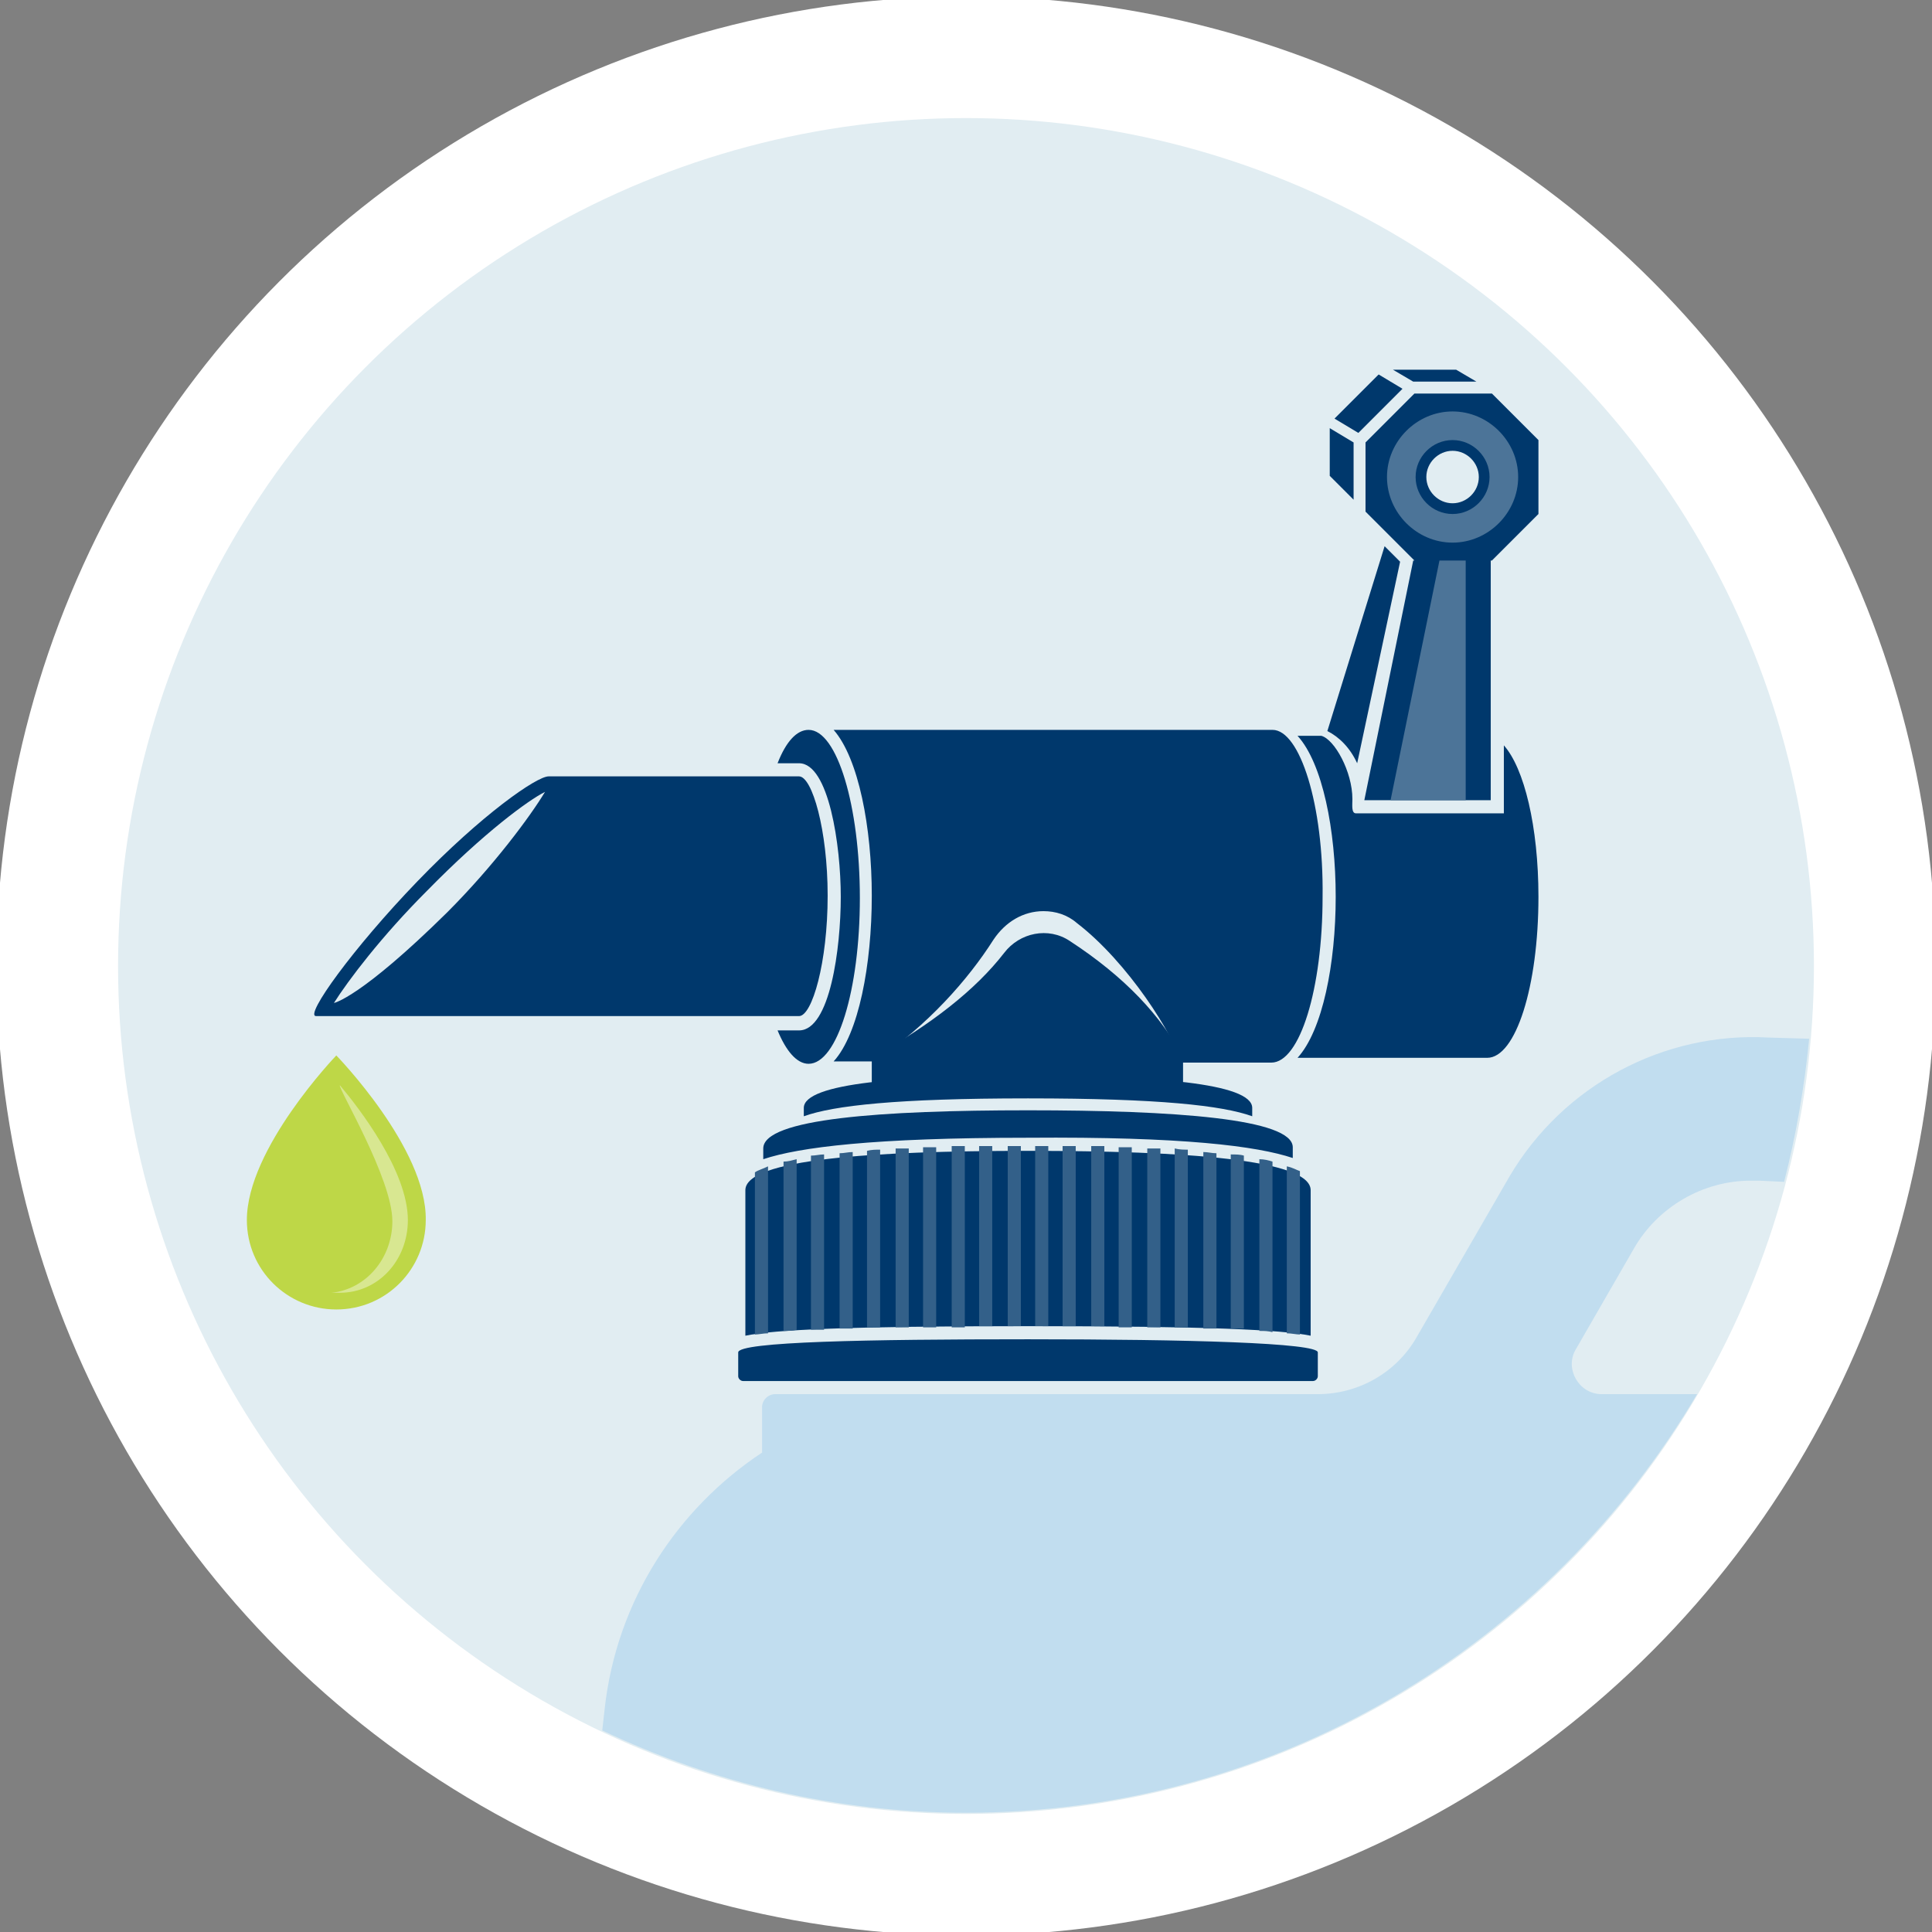 <?xml version="1.0" encoding="utf-8"?>
<!-- Generator: Adobe Illustrator 25.3.1, SVG Export Plug-In . SVG Version: 6.00 Build 0)  -->
<svg version="1.1" id="Layer_1" xmlns="http://www.w3.org/2000/svg" xmlns:xlink="http://www.w3.org/1999/xlink" x="0px" y="0px"
	 viewBox="0 0 162 162" style="enable-background:new 0 0 162 162;" xml:space="preserve">
<rect x="0" y="0" width="162" height="162" fill="#808080" stroke="none"/>
<style type="text/css">
	.st0{fill:#FFFFFF;}
	.st1{fill:#E1EDF2;}
	.st2{fill:#00386C;}
	.st3{fill:#336089;}
	.st4{fill:#4C7498;}
	.st5{fill:#C1DDEF;}
	.st6{fill:#BED747;}
	.st7{fill:#D8E791;}
</style>
<g>
	<circle class="st0" cx="81" cy="81" r="81.3"/>
	<circle class="st1" cx="81" cy="81" r="71.1"/>
	<g>
		<g>
			<path class="st2" d="M86.2,91.2c5.1,0,9.7,0.1,13,0.2v-2.7c-1.8-3.5-4.9-6.8-9.5-9.8c-1.8-1.2-4.2-0.7-5.5,1
				c-2.4,3.1-6.1,6-11.1,8.8v2.7C76.5,91.2,81.1,91.2,86.2,91.2z"/>
			<path class="st2" d="M86.2,112.3c-13.4,0-24.3,0.2-24.3,1.1v2c0,0.2,0.2,0.4,0.4,0.4h47.8c0.2,0,0.4-0.2,0.4-0.4v-2
				C110.5,112.6,99.6,112.3,86.2,112.3z M108.4,97.1v-0.9c0-2.4-9.9-3.1-22.2-3.1S64,93.8,64,96.3v0.9c3-1,9.2-1.8,22.2-1.8
				C99.2,95.3,105.4,96.1,108.4,97.1z M109.9,112V99.8c0-2.6-10.6-3.3-23.7-3.3s-23.7,0.7-23.7,3.3V112c2.4-0.5,8.5-0.8,23.7-0.8
				C101.4,111.2,107.4,111.5,109.9,112z"/>
			<path class="st3" d="M96.2,111.3c0.4,0,0.7,0,1.1,0v-15c-0.3,0-0.7,0-1.1,0V111.3z M98.5,111.3c0.4,0,0.7,0,1.1,0V96.4
				c-0.3,0-0.7,0-1.1-0.1V111.3z M86.8,111.2c0.4,0,0.7,0,1.1,0V96.1c-0.4,0-0.7,0-1.1,0V111.2z M91.5,111.2c0.4,0,0.7,0,1.1,0V96.1
				c-0.4,0-0.7,0-1.1,0V111.2z M89.1,111.2c0.4,0,0.7,0,1.1,0V96.1c-0.4,0-0.7,0-1.1,0V111.2z M100.9,111.4c0.4,0,0.7,0,1.1,0V96.7
				c-0.4,0-0.7-0.1-1.1-0.1V111.4z M105.6,111.6c0.4,0,0.7,0,1.1,0.1V97.4c-0.3-0.1-0.7-0.2-1.1-0.2V111.6z M107.9,97.8v14
				c0.4,0,0.8,0.1,1.1,0.1V98.2C108.7,98.1,108.4,97.9,107.9,97.8z M103.2,111.4c0.4,0,0.7,0,1.1,0V96.9c-0.3-0.1-0.7-0.1-1.1-0.1
				V111.4z M93.8,111.3c0.4,0,0.7,0,1.1,0V96.2c-0.4,0-0.7,0-1.1,0V111.3z M70.4,111.4c0.3,0,0.7,0,1.1,0V96.6
				c-0.4,0-0.7,0.1-1.1,0.1V111.4z M72.7,111.3c0.3,0,0.7,0,1.1,0V96.4c-0.4,0-0.7,0-1.1,0.1V111.3z M68,111.5c0.3,0,0.7,0,1.1,0
				V96.8c-0.4,0-0.7,0.1-1.1,0.1V111.5z M65.7,111.6c0.3,0,0.7,0,1.1-0.1V97.2c-0.4,0.1-0.7,0.2-1.1,0.2V111.6z M63.3,111.9
				c0.3,0,0.7-0.1,1.1-0.1v-14c-0.4,0.2-0.8,0.3-1.1,0.5V111.9z M77.4,111.3c0.4,0,0.7,0,1.1,0V96.2c-0.4,0-0.7,0-1.1,0V111.3z
				 M82.1,111.2c0.4,0,0.7,0,1.1,0V96.1c-0.4,0-0.7,0-1.1,0V111.2z M75.1,111.3c0.4,0,0.7,0,1.1,0v-15c-0.4,0-0.7,0-1.1,0V111.3z
				 M79.8,111.3c0.4,0,0.7,0,1.1,0V96.1c-0.4,0-0.7,0-1.1,0V111.3z M84.5,111.2c0.4,0,0.7,0,1.1,0V96.1c-0.4,0-0.7,0-1.1,0V111.2z"
				/>
			<path class="st2" d="M123.8,32l-1.7-1h-5.3l1.7,1H123.8z M117.6,32.6l-2-1.2l-3.7,3.7l2,1.2L117.6,32.6z M111.3,61.3
				c1,0.5,1.9,1.4,2.5,2.7l3.6-16.9l-1.3-1.3L111.3,61.3z M125.1,33h-6.5l-4.1,4.1v5.8l4.1,4.1h6.5l3.9-3.9v-6.2L125.1,33z
				 M121.8,42.2c-1.2,0-2.2-1-2.2-2.2c0-1.2,1-2.2,2.2-2.2c1.2,0,2.2,1,2.2,2.2C124,41.2,123,42.2,121.8,42.2z M125,47h-6.5
				l-4.1,20.1H125V47z M126.1,68.2h-12.4c-0.4,0-0.3-0.7-0.3-1.2c0-2.3-1.5-5-2.6-5.3h-2c2.1,2.3,3.2,7.9,3.2,13.5
				c0,5.6-1.1,11.2-3.2,13.5h15.9c2.4,0,4.3-6,4.3-13.5c0-5.9-1.2-10.8-2.9-12.7V68.2z M113.5,37.1l-2-1.2v4l2,2V37.1z"/>
			<path class="st2" d="M67.8,61.2c-1,0-1.9,1-2.6,2.8H67c2.5,0,3.5,6.9,3.5,11.2c0,4.3-0.9,11.2-3.5,11.2h-1.8
				c0.7,1.7,1.6,2.8,2.6,2.8c2.4,0,4.3-6.2,4.3-13.9S70.2,61.2,67.8,61.2z"/>
			<path class="st2" d="M67,65.1H46c-1,0-5.6,3.2-11,8.8c-5.4,5.6-9.5,11.3-8.5,11.3H67c1.1,0,2.4-4.5,2.4-10.1
				C69.4,69.6,68.1,65.1,67,65.1z M28,84.1c1.2-1.9,4-5.6,7.8-9.4c4.8-4.9,8.5-7.6,9.9-8.3c-1.2,2-4.3,6.2-8.2,10.1
				C30.2,83.7,28,84.1,28,84.1z"/>
			<path class="st2" d="M106.7,61.2H69.9c2.1,2.4,3.2,8.2,3.2,13.9c0,5.8-1.1,11.6-3.2,13.9h3.4c4.5-3,7.9-6.9,10-10.2
				c1-1.5,2.5-2.4,4.2-2.4c1,0,2,0.3,2.8,1c4.3,3.3,8.2,9.5,8.7,11.7h7.6c2.4,0,4.3-6.2,4.3-13.9C111,67.5,109,61.2,106.7,61.2z"/>
			<path class="st2" d="M105,93.6v-0.7c0-2.1-8.4-2.7-18.8-2.7s-18.8,0.6-18.8,2.7v0.7c2.5-0.9,7.8-1.5,18.8-1.5
				C97.2,92.1,102.5,92.7,105,93.6z"/>
			<path class="st4" d="M121.8,34.5c-3,0-5.5,2.5-5.5,5.5s2.5,5.5,5.5,5.5c3,0,5.5-2.5,5.5-5.5S124.8,34.5,121.8,34.5z M121.8,43.1
				c-1.7,0-3.1-1.4-3.1-3.1c0-1.7,1.4-3.1,3.1-3.1c1.7,0,3.1,1.4,3.1,3.1C124.9,41.7,123.5,43.1,121.8,43.1z M116.6,67.1h6.3V47
				h-2.2L116.6,67.1z"/>
		</g>
		<path class="st5" d="M148.3,87c-8.8-0.5-17.2,4-21.7,11.6l-7.8,13.5c-1.7,3-4.9,4.8-8.3,4.8H65c-0.6,0-1.1,0.5-1.1,1.1v3.8
			c-7.1,4.7-12.2,12.4-13.2,21.5l-0.2,1.8c9.3,4.4,19.6,6.9,30.5,6.9c26.1,0,48.9-14.1,61.3-35.1h-8c-1.9,0-3.1-2.1-2.2-3.7l4.9-8.5
			c2-3.5,5.8-5.7,9.8-5.7c0.2,0,0.5,0,0.7,0l2.1,0.1c1-3.9,1.7-7.9,2.1-12L148.3,87z"/>
		<g>
			<path class="st6" d="M28.2,88.5c0,0-7.5,7.8-7.5,13.8c0,4.2,3.4,7.5,7.5,7.5c4.2,0,7.5-3.4,7.5-7.5
				C35.8,96.3,28.2,88.5,28.2,88.5z"/>
			<path class="st7" d="M28.5,91c-0.2,0.2,4.4,7.8,4.4,11.4c0,3.1-2.2,5.7-5.1,6c0.2,0,0.4,0,0.7,0c3.2,0,5.7-2.7,5.7-6.1
				C34.2,98.2,30.1,92.9,28.5,91"/>
		</g>
	</g>
</g>
</svg>
